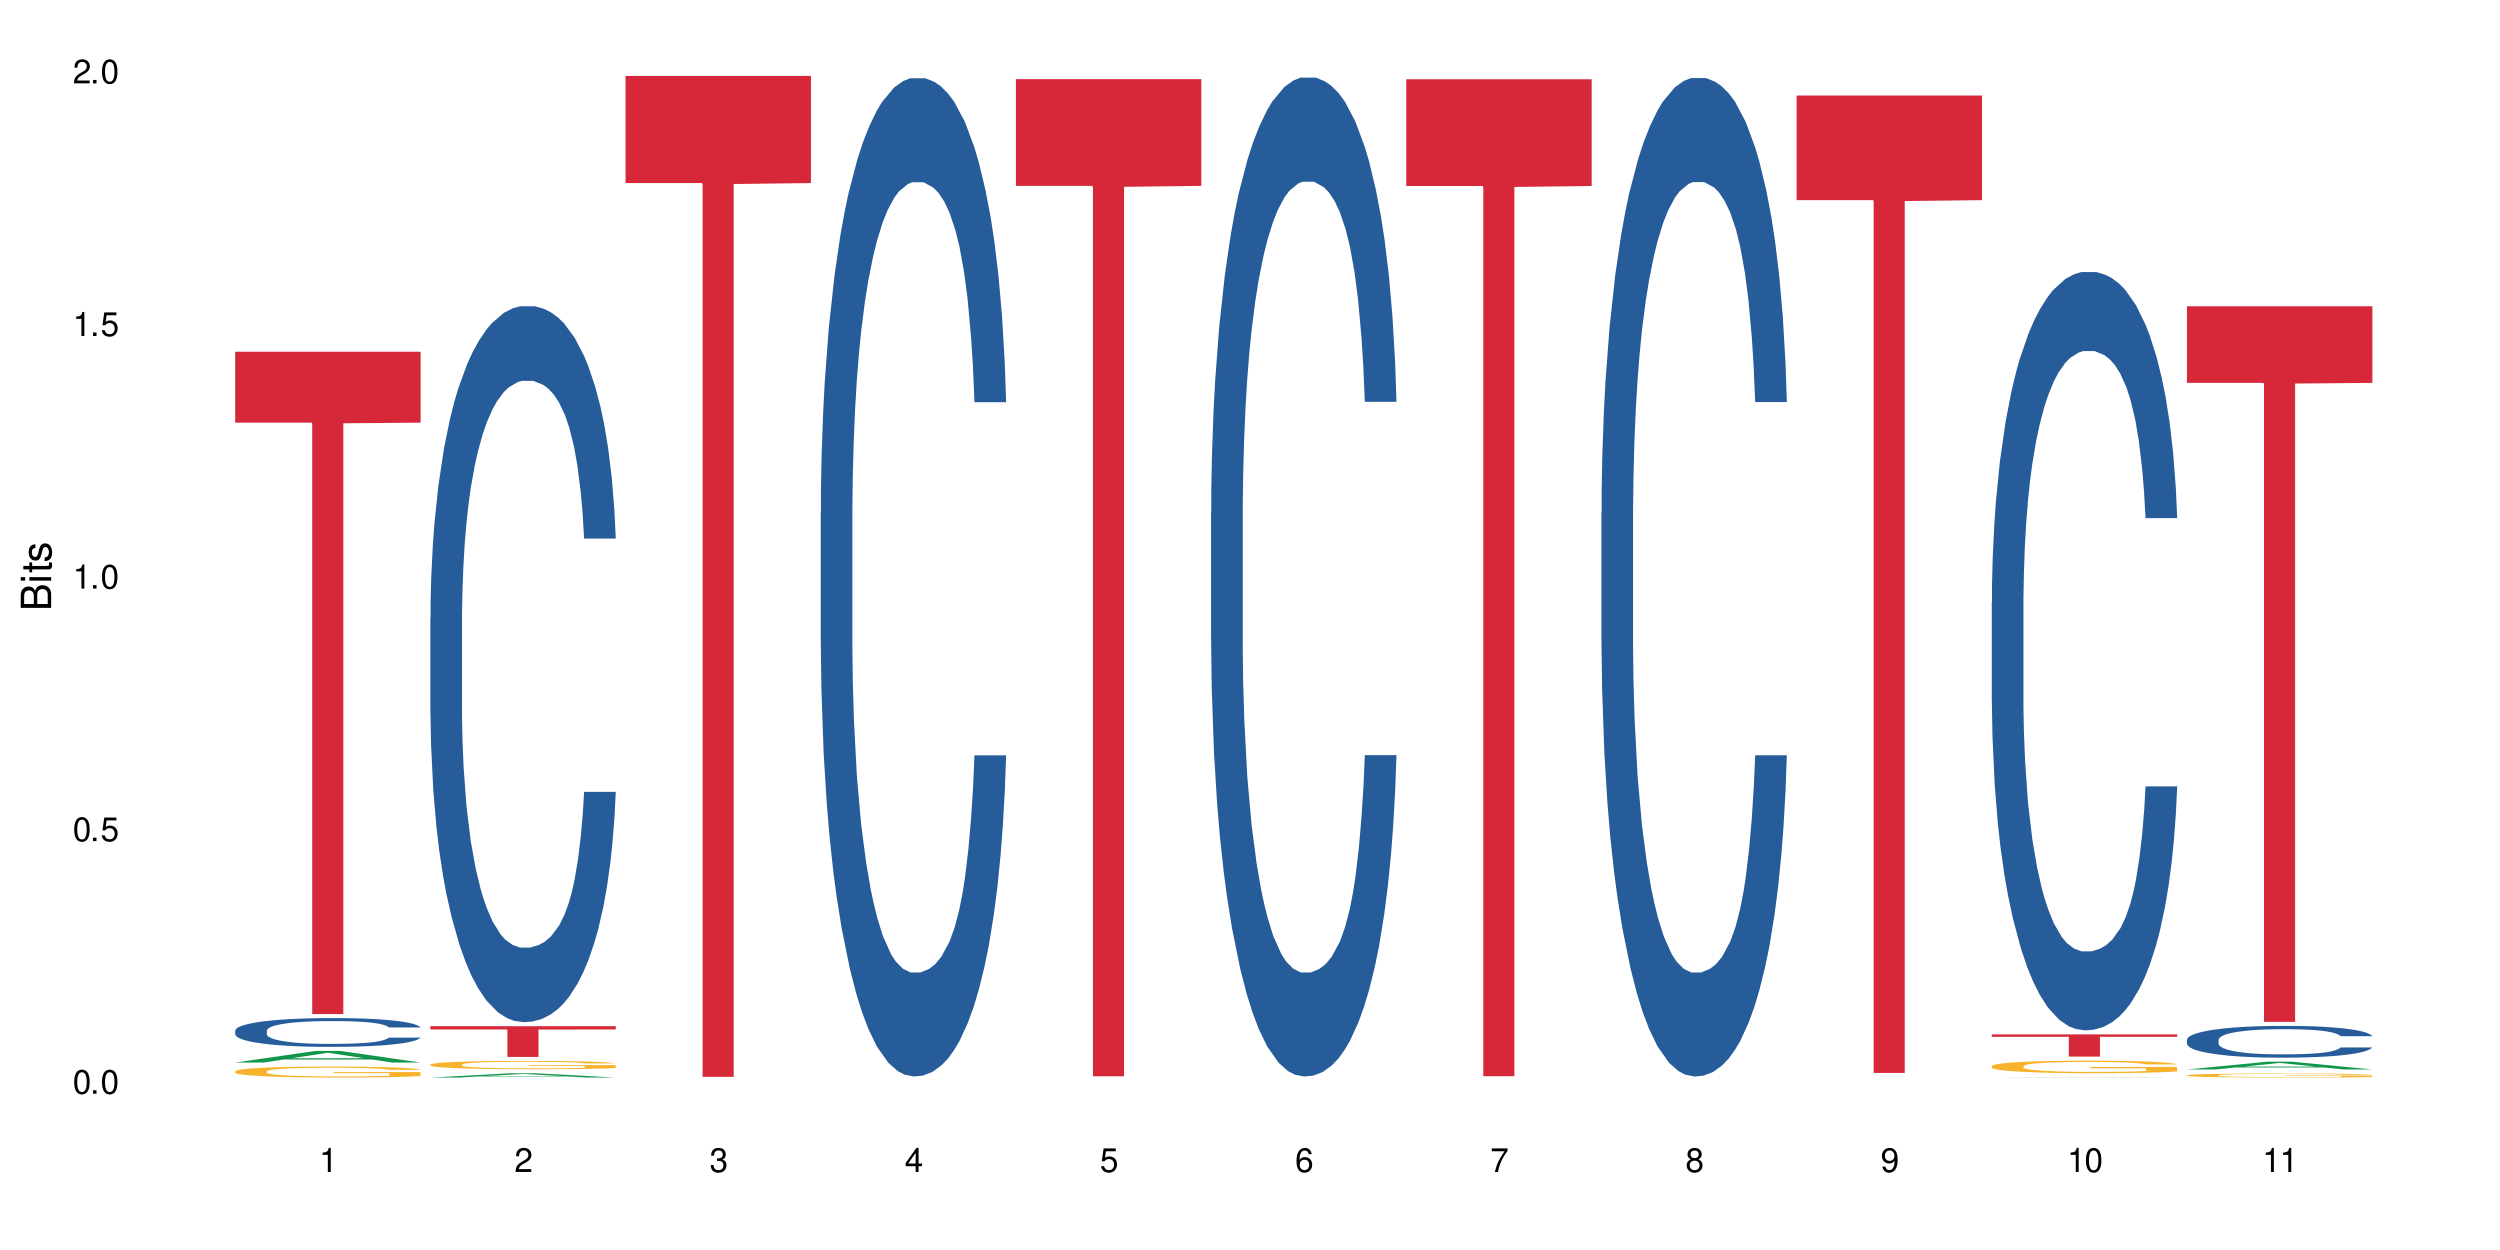 <?xml version="1.0" encoding="UTF-8"?>
<svg xmlns="http://www.w3.org/2000/svg" xmlns:xlink="http://www.w3.org/1999/xlink" width="720" height="360" viewBox="0 0 720 360">
<defs>
<g>
<g id="glyph-0-0">
</g>
<g id="glyph-0-1">
<path d="M 2.641 -6.938 C 2 -6.938 1.422 -6.656 1.078 -6.172 C 0.641 -5.562 0.406 -4.641 0.406 -3.359 C 0.406 -1.016 1.188 0.219 2.641 0.219 C 4.078 0.219 4.859 -1.016 4.859 -3.297 C 4.859 -4.641 4.656 -5.547 4.203 -6.172 C 3.844 -6.656 3.281 -6.938 2.641 -6.938 Z M 2.641 -6.188 C 3.547 -6.188 4 -5.25 4 -3.375 C 4 -1.406 3.562 -0.484 2.625 -0.484 C 1.734 -0.484 1.281 -1.438 1.281 -3.344 C 1.281 -5.25 1.734 -6.188 2.641 -6.188 Z M 2.641 -6.188 "/>
</g>
<g id="glyph-0-2">
<path d="M 1.828 -1 L 0.828 -1 L 0.828 0 L 1.828 0 Z M 1.828 -1 "/>
</g>
<g id="glyph-0-3">
<path d="M 4.562 -6.797 L 1.062 -6.797 L 0.547 -3.094 L 1.328 -3.094 C 1.719 -3.562 2.047 -3.734 2.578 -3.734 C 3.484 -3.734 4.062 -3.109 4.062 -2.094 C 4.062 -1.125 3.484 -0.531 2.578 -0.531 C 1.828 -0.531 1.375 -0.906 1.188 -1.672 L 0.328 -1.672 C 0.453 -1.109 0.547 -0.844 0.75 -0.594 C 1.125 -0.078 1.828 0.219 2.594 0.219 C 3.969 0.219 4.922 -0.781 4.922 -2.219 C 4.922 -3.562 4.031 -4.484 2.719 -4.484 C 2.25 -4.484 1.859 -4.359 1.469 -4.062 L 1.734 -5.969 L 4.562 -5.969 Z M 4.562 -6.797 "/>
</g>
<g id="glyph-0-4">
<path d="M 2.484 -4.938 L 2.484 0 L 3.328 0 L 3.328 -6.938 L 2.766 -6.938 C 2.469 -5.875 2.281 -5.734 0.984 -5.562 L 0.984 -4.938 Z M 2.484 -4.938 "/>
</g>
<g id="glyph-0-5">
<path d="M 4.859 -0.828 L 1.281 -0.828 C 1.359 -1.406 1.672 -1.781 2.5 -2.281 L 3.469 -2.828 C 4.406 -3.344 4.906 -4.062 4.906 -4.906 C 4.906 -5.484 4.672 -6.031 4.266 -6.406 C 3.859 -6.766 3.375 -6.938 2.719 -6.938 C 1.859 -6.938 1.219 -6.625 0.844 -6.031 C 0.609 -5.672 0.5 -5.234 0.484 -4.531 L 1.328 -4.531 C 1.359 -5.016 1.406 -5.281 1.531 -5.516 C 1.75 -5.938 2.188 -6.203 2.703 -6.203 C 3.469 -6.203 4.031 -5.641 4.031 -4.891 C 4.031 -4.344 3.719 -3.859 3.125 -3.516 L 2.234 -3 C 0.812 -2.172 0.406 -1.531 0.328 -0.016 L 4.859 -0.016 Z M 4.859 -0.828 "/>
</g>
<g id="glyph-0-6">
<path d="M 2.125 -3.188 L 2.578 -3.188 C 3.5 -3.188 3.984 -2.766 3.984 -1.922 C 3.984 -1.062 3.469 -0.531 2.594 -0.531 C 1.656 -0.531 1.203 -1 1.156 -2.016 L 0.312 -2.016 C 0.344 -1.453 0.438 -1.094 0.609 -0.781 C 0.953 -0.109 1.625 0.219 2.547 0.219 C 3.953 0.219 4.859 -0.625 4.859 -1.938 C 4.859 -2.828 4.516 -3.297 3.703 -3.594 C 4.344 -3.844 4.656 -4.328 4.656 -5.031 C 4.656 -6.219 3.875 -6.938 2.578 -6.938 C 1.203 -6.938 0.484 -6.172 0.453 -4.703 L 1.297 -4.703 C 1.312 -5.125 1.344 -5.359 1.453 -5.578 C 1.641 -5.969 2.062 -6.203 2.594 -6.203 C 3.344 -6.203 3.797 -5.75 3.797 -5 C 3.797 -4.516 3.609 -4.219 3.25 -4.047 C 3.016 -3.953 2.703 -3.922 2.125 -3.906 Z M 2.125 -3.188 "/>
</g>
<g id="glyph-0-7">
<path d="M 3.141 -1.672 L 3.141 0 L 3.984 0 L 3.984 -1.672 L 4.984 -1.672 L 4.984 -2.438 L 3.984 -2.438 L 3.984 -6.938 L 3.359 -6.938 L 0.266 -2.578 L 0.266 -1.672 Z M 3.141 -2.438 L 1 -2.438 L 3.141 -5.5 Z M 3.141 -2.438 "/>
</g>
<g id="glyph-0-8">
<path d="M 4.781 -5.125 C 4.609 -6.266 3.891 -6.938 2.844 -6.938 C 2.094 -6.938 1.422 -6.578 1.031 -5.953 C 0.594 -5.266 0.406 -4.422 0.406 -3.172 C 0.406 -2 0.578 -1.25 0.984 -0.641 C 1.359 -0.078 1.953 0.219 2.703 0.219 C 3.984 0.219 4.922 -0.75 4.922 -2.094 C 4.922 -3.375 4.062 -4.281 2.844 -4.281 C 2.172 -4.281 1.641 -4.031 1.281 -3.516 C 1.281 -5.234 1.828 -6.188 2.797 -6.188 C 3.391 -6.188 3.797 -5.797 3.938 -5.125 Z M 2.734 -3.531 C 3.547 -3.531 4.062 -2.953 4.062 -2.031 C 4.062 -1.156 3.484 -0.531 2.703 -0.531 C 1.922 -0.531 1.328 -1.188 1.328 -2.078 C 1.328 -2.938 1.906 -3.531 2.734 -3.531 Z M 2.734 -3.531 "/>
</g>
<g id="glyph-0-9">
<path d="M 4.984 -6.797 L 0.438 -6.797 L 0.438 -5.969 L 4.109 -5.969 C 2.5 -3.656 1.828 -2.234 1.328 0 L 2.219 0 C 2.594 -2.172 3.453 -4.047 4.984 -6.094 Z M 4.984 -6.797 "/>
</g>
<g id="glyph-0-10">
<path d="M 3.75 -3.656 C 4.469 -4.094 4.688 -4.438 4.688 -5.078 C 4.688 -6.172 3.844 -6.938 2.641 -6.938 C 1.438 -6.938 0.594 -6.172 0.594 -5.094 C 0.594 -4.438 0.812 -4.094 1.516 -3.656 C 0.734 -3.266 0.359 -2.703 0.359 -1.922 C 0.359 -0.656 1.281 0.219 2.641 0.219 C 3.984 0.219 4.922 -0.656 4.922 -1.922 C 4.922 -2.703 4.531 -3.266 3.75 -3.656 Z M 2.641 -6.188 C 3.359 -6.188 3.812 -5.75 3.812 -5.062 C 3.812 -4.406 3.344 -3.984 2.641 -3.984 C 1.922 -3.984 1.453 -4.406 1.453 -5.078 C 1.453 -5.75 1.922 -6.188 2.641 -6.188 Z M 2.641 -3.266 C 3.484 -3.266 4.062 -2.719 4.062 -1.906 C 4.062 -1.078 3.484 -0.531 2.625 -0.531 C 1.797 -0.531 1.219 -1.094 1.219 -1.906 C 1.219 -2.719 1.781 -3.266 2.641 -3.266 Z M 2.641 -3.266 "/>
</g>
<g id="glyph-0-11">
<path d="M 0.516 -1.578 C 0.672 -0.453 1.406 0.219 2.438 0.219 C 3.188 0.219 3.859 -0.141 4.266 -0.766 C 4.688 -1.453 4.891 -2.297 4.891 -3.547 C 4.891 -4.719 4.703 -5.453 4.312 -6.078 C 3.938 -6.641 3.344 -6.938 2.594 -6.938 C 1.297 -6.938 0.359 -5.969 0.359 -4.625 C 0.359 -3.344 1.234 -2.453 2.453 -2.453 C 3.094 -2.453 3.578 -2.672 4.016 -3.203 C 4 -1.484 3.469 -0.531 2.5 -0.531 C 1.906 -0.531 1.484 -0.906 1.359 -1.578 Z M 2.578 -6.203 C 3.375 -6.203 3.969 -5.531 3.969 -4.641 C 3.969 -3.797 3.391 -3.188 2.547 -3.188 C 1.734 -3.188 1.234 -3.766 1.234 -4.688 C 1.234 -5.562 1.797 -6.203 2.578 -6.203 Z M 2.578 -6.203 "/>
</g>
<g id="glyph-1-0">
</g>
<g id="glyph-1-1">
<path d="M 0 -0.953 L 0 -4.891 C 0 -5.719 -0.234 -6.344 -0.734 -6.797 C -1.188 -7.234 -1.812 -7.469 -2.5 -7.469 C -3.547 -7.469 -4.188 -7 -4.625 -5.875 C -4.984 -6.688 -5.625 -7.094 -6.531 -7.094 C -7.172 -7.094 -7.734 -6.859 -8.141 -6.391 C -8.562 -5.922 -8.75 -5.344 -8.75 -4.5 L -8.75 -0.953 Z M -4.984 -2.062 L -7.766 -2.062 L -7.766 -4.219 C -7.766 -4.844 -7.688 -5.203 -7.453 -5.5 C -7.219 -5.812 -6.859 -5.969 -6.375 -5.969 C -5.891 -5.969 -5.531 -5.812 -5.297 -5.5 C -5.062 -5.203 -4.984 -4.844 -4.984 -4.219 Z M -0.984 -2.062 L -4 -2.062 L -4 -4.781 C -4 -5.766 -3.438 -6.359 -2.484 -6.359 C -1.547 -6.359 -0.984 -5.766 -0.984 -4.781 Z M -0.984 -2.062 "/>
</g>
<g id="glyph-1-2">
<path d="M -6.281 -1.797 L -6.281 -0.797 L 0 -0.797 L 0 -1.797 Z M -8.75 -1.797 L -8.75 -0.797 L -7.484 -0.797 L -7.484 -1.797 Z M -8.75 -1.797 "/>
</g>
<g id="glyph-1-3">
<path d="M -6.281 -3.047 L -6.281 -2.016 L -8.016 -2.016 L -8.016 -1.016 L -6.281 -1.016 L -6.281 -0.172 L -5.469 -0.172 L -5.469 -1.016 L -0.719 -1.016 C -0.078 -1.016 0.281 -1.453 0.281 -2.234 C 0.281 -2.5 0.25 -2.719 0.188 -3.047 L -0.641 -3.047 C -0.609 -2.906 -0.594 -2.766 -0.594 -2.562 C -0.594 -2.141 -0.719 -2.016 -1.156 -2.016 L -5.469 -2.016 L -5.469 -3.047 Z M -6.281 -3.047 "/>
</g>
<g id="glyph-1-4">
<path d="M -4.531 -5.25 C -5.766 -5.25 -6.469 -4.422 -6.469 -2.969 C -6.469 -1.516 -5.719 -0.562 -4.547 -0.562 C -3.562 -0.562 -3.094 -1.062 -2.734 -2.562 L -2.516 -3.484 C -2.344 -4.188 -2.094 -4.469 -1.641 -4.469 C -1.047 -4.469 -0.641 -3.875 -0.641 -3 C -0.641 -2.453 -0.797 -2 -1.062 -1.75 C -1.25 -1.594 -1.422 -1.531 -1.875 -1.469 L -1.875 -0.406 C -0.422 -0.453 0.281 -1.266 0.281 -2.922 C 0.281 -4.5 -0.5 -5.516 -1.719 -5.516 C -2.656 -5.516 -3.172 -4.984 -3.469 -3.734 L -3.703 -2.766 C -3.891 -1.953 -4.156 -1.609 -4.594 -1.609 C -5.188 -1.609 -5.547 -2.125 -5.547 -2.938 C -5.547 -3.75 -5.203 -4.172 -4.531 -4.203 Z M -4.531 -5.25 "/>
</g>
</g>
</defs>
<rect x="-72" y="-36" width="864" height="432" fill="rgb(100%, 100%, 100%)" fill-opacity="1"/>
<path fill-rule="nonzero" fill="rgb(6.275%, 58.824%, 28.235%)" fill-opacity="1" d="M 67.73 306.008 L 67.789 306.004 L 90.895 302.66 L 97.91 302.66 L 121.133 306.012 L 112.973 306.012 L 107.152 305.137 L 81.652 305.137 L 75.945 306.008 L 67.73 306.008 L 84.105 304.773 L 104.816 304.77 L 94.488 303.207 L 94.375 303.203 L 94.262 303.211 L 84.047 304.77 L 84.105 304.773 Z M 67.73 306.008 "/>
<path fill-rule="nonzero" fill="rgb(14.51%, 36.078%, 60%)" fill-opacity="1" d="M 67.73 296.82 L 67.797 296.812 L 67.797 296.629 L 67.992 296.344 L 68.449 295.977 L 68.902 295.73 L 70.074 295.281 L 71.703 294.852 L 73.398 294.516 L 74.633 294.32 L 75.742 294.168 L 78.281 293.887 L 79.91 293.746 L 81.668 293.617 L 83.816 293.488 L 85.379 293.41 L 88.895 293.289 L 91.5 293.238 L 93.52 293.215 L 97.883 293.215 L 100.488 293.246 L 102.375 293.281 L 104.461 293.344 L 106.219 293.41 L 109.281 293.578 L 112.016 293.789 L 113.254 293.91 L 115.207 294.145 L 116.703 294.371 L 117.746 294.57 L 118.918 294.852 L 119.961 295.191 L 120.742 295.578 L 121.133 295.902 L 112.016 295.902 L 111.559 295.602 L 111.039 295.363 L 110.062 295.055 L 109.086 294.836 L 107.715 294.613 L 106.48 294.473 L 104.785 294.328 L 103.289 294.238 L 101.727 294.168 L 100.227 294.121 L 97.363 294.078 L 94.039 294.078 L 92.805 294.094 L 90.262 294.152 L 88.895 294.207 L 86.941 294.312 L 85.574 294.41 L 83.945 294.562 L 82.84 294.691 L 81.473 294.887 L 80.496 295.062 L 79.387 295.312 L 78.738 295.5 L 78.152 295.715 L 77.629 295.965 L 77.238 296.227 L 76.977 296.508 L 76.848 296.781 L 76.848 297.957 L 76.977 298.227 L 77.305 298.547 L 78.152 299.008 L 79.387 299.41 L 80.82 299.727 L 82.188 299.953 L 82.969 300.062 L 84.012 300.184 L 85.641 300.332 L 87.984 300.484 L 89.352 300.547 L 91.438 300.605 L 93.586 300.637 L 96.449 300.637 L 98.988 300.605 L 100.684 300.57 L 102.441 300.508 L 104.852 300.379 L 106.348 300.258 L 107.652 300.113 L 108.629 299.969 L 109.281 299.848 L 110.258 299.613 L 111.039 299.355 L 111.625 299.09 L 112.016 298.832 L 121.133 298.832 L 120.742 299.137 L 120.156 299.434 L 119.57 299.652 L 118.656 299.918 L 117.613 300.152 L 116.117 300.418 L 114.879 300.59 L 113.254 300.781 L 111.754 300.926 L 110.125 301.055 L 107.715 301.203 L 106.152 301.281 L 104.461 301.348 L 102.441 301.41 L 99.902 301.461 L 97.168 301.492 L 94.625 301.5 L 91.891 301.484 L 89.871 301.453 L 87.203 301.387 L 83.883 301.25 L 81.473 301.105 L 79.582 300.961 L 77.957 300.812 L 76.133 300.605 L 73.789 300.273 L 72.355 300.016 L 71.379 299.805 L 70.27 299.508 L 69.488 299.242 L 68.578 298.82 L 67.926 298.281 L 67.73 297.863 Z M 67.73 296.82 "/>
<path fill-rule="nonzero" fill="rgb(96.863%, 70.196%, 16.863%)" fill-opacity="1" d="M 67.73 308.527 L 67.797 308.523 L 67.797 308.465 L 68.055 308.336 L 68.707 308.156 L 69.555 308.008 L 70.465 307.895 L 71.051 307.832 L 72.027 307.746 L 72.875 307.68 L 75.023 307.551 L 77.762 307.43 L 79.258 307.379 L 80.949 307.328 L 83.359 307.273 L 84.469 307.254 L 87.855 307.207 L 91.695 307.18 L 95.93 307.168 L 97.883 307.172 L 100.555 307.184 L 104.199 307.215 L 106.285 307.246 L 107.91 307.273 L 109.605 307.312 L 111.688 307.367 L 113.645 307.438 L 115.207 307.508 L 116.77 307.594 L 118.07 307.688 L 119.18 307.789 L 120.156 307.91 L 120.742 308.012 L 121.133 308.113 L 112.078 308.113 L 111.559 308.012 L 110.973 307.934 L 109.996 307.836 L 109.02 307.77 L 108.043 307.715 L 106.219 307.637 L 104.656 307.594 L 102.703 307.551 L 100.812 307.523 L 98.664 307.508 L 97.363 307.504 L 93.91 307.504 L 90.785 307.523 L 88.961 307.547 L 87.66 307.57 L 85.836 307.613 L 84.727 307.648 L 84.078 307.672 L 82.125 307.758 L 80.82 307.84 L 80.105 307.895 L 79.191 307.984 L 78.543 308.062 L 77.824 308.176 L 77.434 308.262 L 76.914 308.461 L 76.848 308.98 L 77.043 309.09 L 77.434 309.211 L 77.957 309.312 L 78.738 309.422 L 79.52 309.508 L 80.887 309.621 L 82.059 309.695 L 82.969 309.746 L 84.727 309.824 L 85.445 309.848 L 87.137 309.902 L 88.895 309.941 L 91.047 309.977 L 92.672 309.992 L 95.277 310.008 L 98.598 310.008 L 102.508 309.992 L 104.98 309.969 L 106.676 309.945 L 107.781 309.926 L 109.148 309.891 L 110.125 309.863 L 111.039 309.832 L 112.145 309.781 L 112.145 309.09 L 96.059 309.086 L 96.059 308.766 L 121.066 308.762 L 121.133 309.891 L 119.766 309.969 L 118.07 310.047 L 116.441 310.102 L 114.75 310.152 L 112.34 310.207 L 110.387 310.242 L 107.391 310.281 L 104.656 310.309 L 101.789 310.328 L 99.25 310.336 L 96.254 310.336 L 93.586 310.332 L 90.719 310.316 L 88.441 310.293 L 86.355 310.262 L 84.273 310.227 L 81.668 310.164 L 79.973 310.113 L 78.215 310.055 L 76.457 309.98 L 74.895 309.902 L 73.852 309.844 L 72.812 309.773 L 71.703 309.688 L 70.66 309.59 L 69.879 309.5 L 69.164 309.398 L 68.645 309.301 L 68.121 309.172 L 67.859 309.066 L 67.73 308.977 Z M 67.73 308.527 "/>
<path fill-rule="nonzero" fill="rgb(83.922%, 15.686%, 22.353%)" fill-opacity="1" d="M 67.73 101.309 L 121.133 101.309 L 121.133 121.727 L 98.875 121.906 L 98.875 292.055 L 89.922 292.055 L 89.922 122.082 L 89.793 121.727 L 67.73 121.727 Z M 67.73 101.309 "/>
<path fill-rule="nonzero" fill="rgb(6.275%, 58.824%, 28.235%)" fill-opacity="1" d="M 123.941 310.336 L 124 310.336 L 147.105 309.094 L 154.125 309.094 L 177.344 310.336 L 169.184 310.336 L 163.367 310.012 L 137.863 310.012 L 132.156 310.336 L 123.941 310.336 L 140.316 309.879 L 161.027 309.879 L 150.699 309.297 L 150.586 309.297 L 150.473 309.301 L 140.258 309.879 L 140.316 309.879 Z M 123.941 310.336 "/>
<path fill-rule="nonzero" fill="rgb(14.51%, 36.078%, 60%)" fill-opacity="1" d="M 123.941 177.918 L 124.008 177.73 L 124.008 173.207 L 124.203 166.047 L 124.66 157 L 125.113 150.781 L 126.285 139.66 L 127.914 128.918 L 129.609 120.625 L 130.844 115.727 L 131.953 111.957 L 134.492 104.984 L 136.121 101.402 L 137.879 98.199 L 140.027 94.996 L 141.59 93.113 L 145.109 90.098 L 147.711 88.777 L 149.73 88.211 L 154.094 88.211 L 156.699 88.965 L 158.59 89.906 L 160.672 91.414 L 162.43 93.113 L 165.492 97.258 L 168.227 102.535 L 169.465 105.551 L 171.418 111.391 L 172.914 117.047 L 173.957 121.945 L 175.129 128.918 L 176.172 137.398 L 176.953 147.012 L 177.344 155.113 L 168.227 155.113 L 167.77 147.578 L 167.25 141.734 L 166.273 134.008 L 165.297 128.543 L 163.93 123.078 L 162.691 119.496 L 160.996 115.914 L 159.5 113.652 L 157.938 111.957 L 156.438 110.828 L 153.574 109.695 L 150.254 109.695 L 149.016 110.074 L 146.477 111.582 L 145.109 112.898 L 143.152 115.539 L 141.785 117.988 L 140.156 121.758 L 139.051 124.961 L 137.684 129.863 L 136.707 134.195 L 135.598 140.414 L 134.949 145.125 L 134.363 150.402 L 133.84 156.621 L 133.449 163.219 L 133.191 170.191 L 133.059 176.977 L 133.059 206.188 L 133.191 212.973 L 133.516 220.887 L 134.363 232.383 L 135.598 242.371 L 137.031 250.285 L 138.398 255.941 L 139.18 258.578 L 140.223 261.594 L 141.852 265.363 L 144.195 269.133 L 145.562 270.641 L 147.648 272.148 L 149.797 272.902 L 152.66 272.902 L 155.203 272.148 L 156.895 271.207 L 158.652 269.699 L 161.062 266.496 L 162.559 263.48 L 163.863 259.898 L 164.84 256.316 L 165.492 253.301 L 166.469 247.461 L 167.25 241.051 L 167.836 234.457 L 168.227 228.051 L 177.344 228.051 L 176.953 235.586 L 176.367 242.938 L 175.781 248.402 L 174.867 255 L 173.828 260.84 L 172.328 267.438 L 171.09 271.77 L 169.465 276.484 L 167.965 280.062 L 166.336 283.266 L 163.93 287.035 L 162.363 288.922 L 160.672 290.617 L 158.652 292.125 L 156.113 293.445 L 153.379 294.199 L 150.84 294.387 L 148.102 294.008 L 146.086 293.254 L 143.414 291.559 L 140.094 288.168 L 137.684 284.586 L 135.793 281.008 L 134.168 277.238 L 132.344 272.148 L 130 263.855 L 128.566 257.449 L 127.59 252.172 L 126.48 244.82 L 125.699 238.227 L 124.789 227.672 L 124.137 214.293 L 123.941 203.926 Z M 123.941 177.918 "/>
<path fill-rule="nonzero" fill="rgb(96.863%, 70.196%, 16.863%)" fill-opacity="1" d="M 123.941 306.574 L 124.008 306.57 L 124.008 306.527 L 124.27 306.43 L 124.918 306.293 L 125.766 306.184 L 126.676 306.098 L 127.266 306.051 L 128.242 305.984 L 129.086 305.938 L 131.234 305.84 L 133.973 305.746 L 135.469 305.707 L 137.164 305.672 L 139.57 305.629 L 140.68 305.613 L 144.066 305.582 L 147.906 305.559 L 152.141 305.551 L 154.094 305.555 L 156.766 305.562 L 160.41 305.586 L 162.496 305.609 L 164.125 305.629 L 165.816 305.66 L 167.902 305.703 L 169.855 305.754 L 171.418 305.809 L 172.98 305.871 L 174.281 305.941 L 175.391 306.02 L 176.367 306.109 L 176.953 306.184 L 177.344 306.262 L 168.293 306.262 L 167.77 306.184 L 167.184 306.125 L 166.207 306.055 L 165.23 306.004 L 164.254 305.961 L 162.43 305.906 L 160.867 305.871 L 158.914 305.84 L 157.023 305.82 L 154.875 305.809 L 153.574 305.801 L 150.121 305.801 L 146.996 305.816 L 145.172 305.836 L 143.871 305.852 L 142.047 305.887 L 140.941 305.91 L 140.289 305.93 L 138.336 305.996 L 137.031 306.059 L 136.316 306.098 L 135.402 306.164 L 134.754 306.223 L 134.035 306.309 L 133.645 306.375 L 133.125 306.523 L 133.059 306.914 L 133.254 306.996 L 133.645 307.086 L 134.168 307.164 L 134.949 307.246 L 135.73 307.312 L 137.098 307.395 L 138.27 307.453 L 139.18 307.488 L 140.941 307.547 L 141.656 307.566 L 143.348 307.605 L 145.109 307.637 L 147.258 307.664 L 148.883 307.676 L 151.488 307.688 L 154.812 307.688 L 158.719 307.676 L 161.191 307.656 L 162.887 307.641 L 163.992 307.625 L 165.359 307.602 L 166.336 307.578 L 167.25 307.555 L 168.355 307.516 L 168.355 306.996 L 152.27 306.996 L 152.27 306.75 L 177.277 306.75 L 177.344 307.602 L 175.977 307.66 L 174.281 307.715 L 172.656 307.758 L 170.961 307.797 L 168.551 307.836 L 166.598 307.863 L 163.602 307.895 L 160.867 307.914 L 158 307.926 L 155.461 307.934 L 152.465 307.934 L 149.797 307.93 L 146.93 307.918 L 144.652 307.902 L 142.566 307.879 L 140.484 307.852 L 137.879 307.805 L 136.188 307.77 L 134.426 307.723 L 132.668 307.668 L 131.105 307.609 L 130.062 307.562 L 129.023 307.512 L 127.914 307.445 L 126.871 307.371 L 126.09 307.305 L 125.375 307.227 L 124.855 307.156 L 124.332 307.059 L 124.074 306.98 L 123.941 306.914 Z M 123.941 306.574 "/>
<path fill-rule="nonzero" fill="rgb(83.922%, 15.686%, 22.353%)" fill-opacity="1" d="M 123.941 295.547 L 177.344 295.547 L 177.344 296.492 L 155.086 296.5 L 155.086 304.395 L 146.133 304.395 L 146.133 296.508 L 146.004 296.492 L 123.941 296.492 Z M 123.941 295.547 "/>
<path fill-rule="nonzero" fill="rgb(83.922%, 15.686%, 22.353%)" fill-opacity="1" d="M 180.152 21.867 L 233.555 21.867 L 233.555 52.723 L 211.301 52.996 L 211.301 310.137 L 202.344 310.137 L 202.344 53.266 L 202.215 52.723 L 180.152 52.723 Z M 180.152 21.867 "/>
<path fill-rule="nonzero" fill="rgb(14.51%, 36.078%, 60%)" fill-opacity="1" d="M 236.367 147.625 L 236.43 147.363 L 236.43 141.059 L 236.625 131.07 L 237.082 118.457 L 237.539 109.785 L 238.711 94.281 L 240.34 79.305 L 242.031 67.742 L 243.27 60.91 L 244.375 55.652 L 246.914 45.93 L 248.543 40.938 L 250.301 36.469 L 252.449 32.004 L 254.016 29.375 L 257.531 25.172 L 260.137 23.332 L 262.152 22.543 L 266.516 22.543 L 269.121 23.594 L 271.012 24.906 L 273.094 27.008 L 274.852 29.375 L 277.914 35.156 L 280.648 42.512 L 281.887 46.719 L 283.84 54.863 L 285.34 62.746 L 286.379 69.582 L 287.551 79.305 L 288.594 91.129 L 289.375 104.531 L 289.766 115.828 L 280.648 115.828 L 280.191 105.32 L 279.672 97.172 L 278.695 86.398 L 277.719 78.777 L 276.352 71.156 L 275.113 66.164 L 273.422 61.172 L 271.922 58.02 L 270.359 55.652 L 268.863 54.074 L 265.996 52.5 L 262.676 52.5 L 261.438 53.023 L 258.898 55.129 L 257.531 56.965 L 255.578 60.645 L 254.211 64.062 L 252.582 69.316 L 251.473 73.785 L 250.105 80.617 L 249.129 86.66 L 248.023 95.332 L 247.371 101.902 L 246.785 109.262 L 246.266 117.934 L 245.875 127.129 L 245.613 136.852 L 245.484 146.312 L 245.484 187.043 L 245.613 196.504 L 245.938 207.539 L 246.785 223.57 L 248.023 237.5 L 249.457 248.535 L 250.824 256.418 L 251.605 260.098 L 252.645 264.301 L 254.273 269.559 L 256.617 274.812 L 257.984 276.914 L 260.07 279.02 L 262.219 280.07 L 265.086 280.07 L 267.625 279.02 L 269.316 277.703 L 271.074 275.602 L 273.484 271.133 L 274.984 266.93 L 276.285 261.938 L 277.262 256.945 L 277.914 252.738 L 278.891 244.594 L 279.672 235.66 L 280.258 226.461 L 280.648 217.527 L 289.766 217.527 L 289.375 228.039 L 288.789 238.285 L 288.203 245.906 L 287.293 255.105 L 286.25 263.25 L 284.75 272.449 L 283.516 278.492 L 281.887 285.062 L 280.387 290.055 L 278.762 294.523 L 276.352 299.777 L 274.789 302.406 L 273.094 304.77 L 271.074 306.871 L 268.535 308.711 L 265.801 309.762 L 263.262 310.027 L 260.527 309.5 L 258.508 308.449 L 255.836 306.086 L 252.516 301.355 L 250.105 296.363 L 248.219 291.367 L 246.59 286.113 L 244.766 279.02 L 242.422 267.457 L 240.988 258.52 L 240.012 251.164 L 238.906 240.914 L 238.125 231.719 L 237.211 217 L 236.562 198.344 L 236.367 183.891 Z M 236.367 147.625 "/>
<path fill-rule="nonzero" fill="rgb(83.922%, 15.686%, 22.353%)" fill-opacity="1" d="M 292.578 22.789 L 345.977 22.789 L 345.977 53.531 L 323.723 53.801 L 323.723 309.957 L 314.77 309.957 L 314.77 54.07 L 314.637 53.531 L 292.578 53.531 Z M 292.578 22.789 "/>
<path fill-rule="nonzero" fill="rgb(14.51%, 36.078%, 60%)" fill-opacity="1" d="M 348.789 147.527 L 348.852 147.266 L 348.852 140.953 L 349.051 130.961 L 349.504 118.34 L 349.961 109.66 L 351.133 94.148 L 352.762 79.156 L 354.453 67.586 L 355.691 60.75 L 356.797 55.492 L 359.34 45.762 L 360.965 40.766 L 362.727 36.293 L 364.875 31.824 L 366.438 29.195 L 369.953 24.988 L 372.559 23.145 L 374.578 22.355 L 378.941 22.355 L 381.547 23.41 L 383.434 24.723 L 385.52 26.828 L 387.277 29.195 L 390.336 34.98 L 393.07 42.344 L 394.309 46.551 L 396.262 54.703 L 397.762 62.59 L 398.805 69.43 L 399.977 79.156 L 401.016 90.992 L 401.797 104.402 L 402.188 115.711 L 393.07 115.711 L 392.617 105.191 L 392.094 97.039 L 391.117 86.258 L 390.141 78.633 L 388.773 71.004 L 387.535 66.008 L 385.844 61.012 L 384.344 57.855 L 382.781 55.492 L 381.285 53.914 L 378.418 52.336 L 375.098 52.336 L 373.859 52.859 L 371.32 54.965 L 369.953 56.805 L 368 60.488 L 366.633 63.906 L 365.004 69.164 L 363.898 73.637 L 362.531 80.473 L 361.551 86.52 L 360.445 95.199 L 359.793 101.773 L 359.207 109.137 L 358.688 117.812 L 358.297 127.02 L 358.035 136.746 L 357.906 146.215 L 357.906 186.973 L 358.035 196.441 L 358.363 207.484 L 359.207 223.527 L 360.445 237.465 L 361.879 248.508 L 363.246 256.398 L 364.027 260.078 L 365.07 264.285 L 366.695 269.547 L 369.043 274.805 L 370.41 276.91 L 372.492 279.012 L 374.641 280.066 L 377.508 280.066 L 380.047 279.012 L 381.742 277.699 L 383.5 275.594 L 385.91 271.125 L 387.406 266.918 L 388.707 261.918 L 389.688 256.922 L 390.336 252.715 L 391.312 244.562 L 392.094 235.625 L 392.68 226.418 L 393.07 217.477 L 402.188 217.477 L 401.797 227.996 L 401.211 238.254 L 400.625 245.879 L 399.715 255.082 L 398.672 263.234 L 397.176 272.438 L 395.938 278.488 L 394.309 285.062 L 392.812 290.059 L 391.184 294.527 L 388.773 299.785 L 387.211 302.418 L 385.52 304.785 L 383.5 306.887 L 380.961 308.727 L 378.223 309.781 L 375.684 310.043 L 372.949 309.516 L 370.93 308.465 L 368.262 306.098 L 364.938 301.363 L 362.531 296.367 L 360.641 291.371 L 359.012 286.113 L 357.188 279.012 L 354.844 267.441 L 353.41 258.5 L 352.434 251.137 L 351.328 240.883 L 350.547 231.68 L 349.637 216.953 L 348.984 198.281 L 348.789 183.82 Z M 348.789 147.527 "/>
<path fill-rule="nonzero" fill="rgb(83.922%, 15.686%, 22.353%)" fill-opacity="1" d="M 405 22.836 L 458.402 22.836 L 458.402 53.57 L 436.145 53.84 L 436.145 309.941 L 427.191 309.941 L 427.191 54.109 L 427.062 53.57 L 405 53.57 Z M 405 22.836 "/>
<path fill-rule="nonzero" fill="rgb(14.51%, 36.078%, 60%)" fill-opacity="1" d="M 461.211 147.602 L 461.277 147.34 L 461.277 141.031 L 461.473 131.043 L 461.926 118.426 L 462.383 109.754 L 463.555 94.246 L 465.184 79.266 L 466.879 67.699 L 468.113 60.867 L 469.223 55.609 L 471.762 45.883 L 473.391 40.891 L 475.148 36.422 L 477.297 31.953 L 478.859 29.324 L 482.375 25.121 L 484.98 23.281 L 487 22.492 L 491.363 22.492 L 493.969 23.543 L 495.855 24.855 L 497.941 26.961 L 499.699 29.324 L 502.762 35.109 L 505.496 42.469 L 506.73 46.672 L 508.688 54.82 L 510.184 62.707 L 511.227 69.539 L 512.398 79.266 L 513.441 91.09 L 514.223 104.496 L 514.613 115.797 L 505.496 115.797 L 505.039 105.285 L 504.52 97.137 L 503.543 86.359 L 502.562 78.738 L 501.195 71.117 L 499.961 66.121 L 498.266 61.129 L 496.77 57.973 L 495.207 55.609 L 493.707 54.031 L 490.844 52.453 L 487.52 52.453 L 486.285 52.98 L 483.742 55.082 L 482.375 56.922 L 480.422 60.602 L 479.055 64.02 L 477.426 69.277 L 476.32 73.746 L 474.953 80.578 L 473.977 86.625 L 472.867 95.297 L 472.219 101.867 L 471.633 109.227 L 471.109 117.902 L 470.719 127.102 L 470.457 136.824 L 470.328 146.289 L 470.328 187.027 L 470.457 196.488 L 470.785 207.527 L 471.633 223.562 L 472.867 237.492 L 474.301 248.531 L 475.668 256.414 L 476.449 260.094 L 477.492 264.301 L 479.121 269.559 L 481.465 274.812 L 482.832 276.918 L 484.918 279.02 L 487.066 280.07 L 489.93 280.07 L 492.469 279.02 L 494.164 277.707 L 495.922 275.602 L 498.332 271.133 L 499.828 266.93 L 501.133 261.934 L 502.109 256.941 L 502.762 252.734 L 503.738 244.59 L 504.52 235.652 L 505.105 226.453 L 505.496 217.516 L 514.613 217.516 L 514.223 228.031 L 513.637 238.281 L 513.051 245.902 L 512.137 255.102 L 511.094 263.25 L 509.598 272.449 L 508.359 278.492 L 506.73 285.066 L 505.234 290.059 L 503.605 294.527 L 501.195 299.785 L 499.633 302.414 L 497.941 304.777 L 495.922 306.879 L 493.383 308.719 L 490.648 309.773 L 488.105 310.035 L 485.371 309.508 L 483.352 308.457 L 480.684 306.094 L 477.363 301.359 L 474.953 296.367 L 473.062 291.371 L 471.438 286.117 L 469.613 279.02 L 467.27 267.453 L 465.836 258.52 L 464.859 251.16 L 463.75 240.91 L 462.969 231.711 L 462.059 216.992 L 461.406 198.328 L 461.211 183.871 Z M 461.211 147.602 "/>
<path fill-rule="nonzero" fill="rgb(83.922%, 15.686%, 22.353%)" fill-opacity="1" d="M 517.422 27.512 L 570.824 27.512 L 570.824 57.645 L 548.566 57.906 L 548.566 309.012 L 539.613 309.012 L 539.613 58.172 L 539.484 57.645 L 517.422 57.645 Z M 517.422 27.512 "/>
<path fill-rule="nonzero" fill="rgb(6.275%, 58.824%, 28.235%)" fill-opacity="1" d="M 573.633 310.336 L 573.691 310.336 L 596.797 310.238 L 603.816 310.238 L 627.035 310.336 L 618.875 310.336 L 613.059 310.312 L 587.555 310.312 L 581.852 310.336 L 573.633 310.336 L 590.008 310.301 L 610.719 310.301 L 600.391 310.254 L 600.164 310.254 L 589.953 310.301 L 590.008 310.301 Z M 573.633 310.336 "/>
<path fill-rule="nonzero" fill="rgb(14.51%, 36.078%, 60%)" fill-opacity="1" d="M 573.633 173.375 L 573.699 173.176 L 573.699 168.387 L 573.895 160.801 L 574.352 151.219 L 574.805 144.629 L 575.98 132.852 L 577.605 121.473 L 579.301 112.688 L 580.539 107.5 L 581.645 103.508 L 584.184 96.121 L 585.812 92.328 L 587.57 88.934 L 589.719 85.539 L 591.281 83.543 L 594.801 80.348 L 597.402 78.953 L 599.422 78.352 L 603.785 78.352 L 606.391 79.152 L 608.281 80.148 L 610.363 81.746 L 612.121 83.543 L 615.184 87.934 L 617.918 93.523 L 619.156 96.719 L 621.109 102.906 L 622.605 108.895 L 623.648 114.086 L 624.82 121.473 L 625.863 130.457 L 626.645 140.637 L 627.035 149.223 L 617.918 149.223 L 617.461 141.234 L 616.941 135.047 L 615.965 126.863 L 614.988 121.074 L 613.621 115.285 L 612.383 111.492 L 610.688 107.699 L 609.191 105.301 L 607.629 103.508 L 606.129 102.309 L 603.266 101.109 L 599.945 101.109 L 598.707 101.508 L 596.168 103.105 L 594.801 104.504 L 592.844 107.301 L 591.477 109.895 L 589.852 113.887 L 588.742 117.281 L 587.375 122.473 L 586.398 127.062 L 585.293 133.648 L 584.641 138.641 L 584.055 144.23 L 583.531 150.82 L 583.141 157.805 L 582.883 165.191 L 582.75 172.379 L 582.75 203.32 L 582.883 210.508 L 583.207 218.891 L 584.055 231.07 L 585.293 241.648 L 586.723 250.035 L 588.09 256.023 L 588.871 258.82 L 589.914 262.012 L 591.543 266.004 L 593.887 269.996 L 595.254 271.594 L 597.34 273.191 L 599.488 273.992 L 602.355 273.992 L 604.895 273.191 L 606.586 272.195 L 608.344 270.598 L 610.754 267.203 L 612.254 264.008 L 613.555 260.215 L 614.531 256.422 L 615.184 253.23 L 616.16 247.039 L 616.941 240.254 L 617.527 233.266 L 617.918 226.477 L 627.035 226.477 L 626.645 234.465 L 626.059 242.25 L 625.473 248.039 L 624.559 255.027 L 623.52 261.215 L 622.02 268.199 L 620.785 272.793 L 619.156 277.785 L 617.656 281.578 L 616.031 284.969 L 613.621 288.961 L 612.059 290.957 L 610.363 292.754 L 608.344 294.352 L 605.805 295.75 L 603.07 296.547 L 600.531 296.75 L 597.793 296.348 L 595.777 295.551 L 593.105 293.754 L 589.785 290.16 L 587.375 286.367 L 585.488 282.574 L 583.859 278.582 L 582.035 273.191 L 579.691 264.406 L 578.258 257.621 L 577.281 252.031 L 576.176 244.246 L 575.391 237.258 L 574.48 226.078 L 573.828 211.906 L 573.633 200.926 Z M 573.633 173.375 "/>
<path fill-rule="nonzero" fill="rgb(96.863%, 70.196%, 16.863%)" fill-opacity="1" d="M 573.633 307.016 L 573.699 307.012 L 573.699 306.945 L 573.961 306.797 L 574.609 306.59 L 575.457 306.422 L 576.371 306.293 L 576.957 306.223 L 577.934 306.125 L 578.777 306.051 L 580.93 305.902 L 583.664 305.762 L 585.16 305.703 L 586.855 305.648 L 589.266 305.586 L 590.371 305.562 L 593.758 305.508 L 597.598 305.477 L 601.832 305.465 L 603.785 305.469 L 606.457 305.484 L 610.102 305.52 L 612.188 305.551 L 613.816 305.586 L 615.508 305.629 L 617.594 305.695 L 619.547 305.773 L 621.109 305.852 L 622.672 305.953 L 623.973 306.059 L 625.082 306.172 L 626.059 306.312 L 626.645 306.426 L 627.035 306.543 L 617.984 306.543 L 617.461 306.426 L 616.875 306.336 L 615.898 306.23 L 614.922 306.148 L 613.945 306.086 L 612.121 306 L 610.559 305.949 L 608.605 305.902 L 606.715 305.871 L 604.566 305.852 L 603.266 305.848 L 599.812 305.848 L 596.688 305.867 L 594.863 305.895 L 593.562 305.922 L 591.738 305.973 L 590.633 306.012 L 589.98 306.039 L 588.027 306.141 L 586.723 306.23 L 586.008 306.293 L 585.098 306.395 L 584.445 306.484 L 583.727 306.613 L 583.336 306.715 L 582.816 306.938 L 582.75 307.531 L 582.945 307.656 L 583.336 307.793 L 583.859 307.91 L 584.641 308.039 L 585.422 308.133 L 586.789 308.262 L 587.961 308.348 L 588.871 308.402 L 590.633 308.492 L 591.348 308.523 L 593.039 308.582 L 594.801 308.629 L 596.949 308.668 L 598.578 308.688 L 601.18 308.703 L 604.504 308.703 L 608.41 308.684 L 610.883 308.656 L 612.578 308.633 L 613.684 308.609 L 615.051 308.57 L 616.031 308.539 L 616.941 308.504 L 618.047 308.445 L 618.047 307.656 L 601.961 307.656 L 601.961 307.285 L 626.969 307.281 L 627.035 308.57 L 625.668 308.66 L 623.973 308.746 L 622.348 308.812 L 620.652 308.867 L 618.242 308.93 L 616.289 308.973 L 613.293 309.016 L 610.559 309.047 L 607.695 309.066 L 605.152 309.078 L 602.156 309.082 L 599.488 309.074 L 596.621 309.055 L 594.344 309.027 L 592.258 308.996 L 590.176 308.953 L 587.57 308.883 L 585.879 308.824 L 584.117 308.758 L 582.359 308.676 L 580.797 308.586 L 579.754 308.516 L 578.715 308.438 L 577.605 308.336 L 576.566 308.227 L 575.785 308.125 L 575.066 308.008 L 574.547 307.898 L 574.023 307.75 L 573.766 307.633 L 573.633 307.527 Z M 573.633 307.016 "/>
<path fill-rule="nonzero" fill="rgb(83.922%, 15.686%, 22.353%)" fill-opacity="1" d="M 573.633 297.906 L 627.035 297.906 L 627.035 298.594 L 604.781 298.598 L 604.781 304.309 L 595.824 304.309 L 595.824 298.605 L 595.695 298.594 L 573.633 298.594 Z M 573.633 297.906 "/>
<path fill-rule="nonzero" fill="rgb(6.275%, 58.824%, 28.235%)" fill-opacity="1" d="M 629.848 308.012 L 629.902 308.008 L 653.008 305.766 L 660.027 305.766 L 683.246 308.012 L 675.09 308.012 L 669.27 307.426 L 643.766 307.426 L 638.062 308.012 L 629.848 308.012 L 646.219 307.184 L 666.93 307.184 L 656.602 306.133 L 656.488 306.133 L 656.375 306.137 L 646.164 307.184 L 646.219 307.184 Z M 629.848 308.012 "/>
<path fill-rule="nonzero" fill="rgb(14.51%, 36.078%, 60%)" fill-opacity="1" d="M 629.848 299.441 L 629.91 299.434 L 629.91 299.23 L 630.105 298.914 L 630.562 298.512 L 631.02 298.234 L 632.191 297.742 L 633.816 297.266 L 635.512 296.898 L 636.75 296.68 L 637.855 296.516 L 640.395 296.203 L 642.023 296.047 L 643.781 295.902 L 645.93 295.762 L 647.492 295.676 L 651.012 295.543 L 653.617 295.484 L 655.633 295.461 L 659.996 295.461 L 662.602 295.492 L 664.492 295.535 L 666.574 295.602 L 668.332 295.676 L 671.395 295.863 L 674.129 296.094 L 675.367 296.23 L 677.32 296.488 L 678.816 296.738 L 679.859 296.957 L 681.031 297.266 L 682.074 297.645 L 682.855 298.07 L 683.246 298.43 L 674.129 298.43 L 673.672 298.094 L 673.152 297.836 L 672.176 297.492 L 671.199 297.25 L 669.832 297.008 L 668.594 296.848 L 666.902 296.688 L 665.402 296.59 L 663.84 296.516 L 662.344 296.465 L 659.477 296.414 L 656.156 296.414 L 654.918 296.43 L 652.379 296.496 L 651.012 296.555 L 649.059 296.672 L 647.688 296.781 L 646.062 296.949 L 644.953 297.09 L 643.586 297.309 L 642.609 297.5 L 641.504 297.777 L 640.852 297.984 L 640.266 298.219 L 639.746 298.496 L 639.355 298.789 L 639.094 299.098 L 638.965 299.398 L 638.965 300.695 L 639.094 300.996 L 639.418 301.348 L 640.266 301.855 L 641.504 302.301 L 642.934 302.652 L 644.305 302.902 L 645.086 303.02 L 646.125 303.152 L 647.754 303.32 L 650.098 303.488 L 651.465 303.555 L 653.551 303.621 L 655.699 303.656 L 658.566 303.656 L 661.105 303.621 L 662.797 303.578 L 664.555 303.512 L 666.965 303.371 L 668.465 303.238 L 669.766 303.078 L 670.742 302.918 L 671.395 302.785 L 672.371 302.527 L 673.152 302.242 L 673.738 301.949 L 674.129 301.664 L 683.246 301.664 L 682.855 302 L 682.27 302.324 L 681.684 302.566 L 680.773 302.859 L 679.73 303.121 L 678.23 303.414 L 676.996 303.605 L 675.367 303.812 L 673.867 303.973 L 672.242 304.113 L 669.832 304.281 L 668.27 304.367 L 666.574 304.441 L 664.555 304.508 L 662.016 304.566 L 659.281 304.602 L 656.742 304.609 L 654.008 304.59 L 651.988 304.559 L 649.316 304.484 L 645.996 304.332 L 643.586 304.172 L 641.699 304.016 L 640.07 303.848 L 638.246 303.621 L 635.902 303.254 L 634.469 302.969 L 633.492 302.734 L 632.387 302.41 L 631.605 302.117 L 630.691 301.648 L 630.043 301.055 L 629.848 300.594 Z M 629.848 299.441 "/>
<path fill-rule="nonzero" fill="rgb(96.863%, 70.196%, 16.863%)" fill-opacity="1" d="M 629.848 309.672 L 629.91 309.672 L 629.91 309.648 L 630.172 309.602 L 630.824 309.535 L 631.668 309.48 L 632.582 309.438 L 633.168 309.414 L 634.145 309.383 L 634.992 309.359 L 637.141 309.312 L 639.875 309.27 L 641.371 309.25 L 643.066 309.23 L 645.477 309.211 L 646.582 309.203 L 649.969 309.188 L 653.812 309.176 L 658.043 309.172 L 659.996 309.172 L 662.668 309.176 L 666.316 309.188 L 668.398 309.199 L 670.027 309.211 L 671.719 309.223 L 673.805 309.246 L 675.758 309.27 L 677.32 309.297 L 678.883 309.328 L 680.188 309.363 L 681.293 309.398 L 682.27 309.445 L 682.855 309.48 L 683.246 309.52 L 674.195 309.52 L 673.672 309.48 L 673.086 309.453 L 672.109 309.418 L 671.133 309.391 L 670.156 309.371 L 668.332 309.344 L 666.77 309.328 L 664.816 309.312 L 662.93 309.305 L 660.777 309.297 L 659.477 309.293 L 656.023 309.293 L 652.898 309.301 L 651.074 309.309 L 649.773 309.32 L 647.949 309.336 L 646.844 309.348 L 646.191 309.355 L 644.238 309.391 L 642.934 309.418 L 642.219 309.438 L 641.309 309.473 L 640.656 309.5 L 639.941 309.543 L 639.551 309.574 L 639.027 309.648 L 638.965 309.84 L 639.16 309.879 L 639.551 309.922 L 640.07 309.961 L 640.852 310 L 641.633 310.031 L 643 310.074 L 644.172 310.102 L 645.086 310.121 L 646.844 310.148 L 647.559 310.156 L 649.254 310.176 L 651.012 310.191 L 653.16 310.203 L 654.789 310.211 L 657.395 310.215 L 660.715 310.215 L 664.621 310.211 L 667.098 310.203 L 668.789 310.191 L 669.895 310.188 L 671.266 310.176 L 672.242 310.164 L 673.152 310.152 L 674.258 310.133 L 674.258 309.879 L 658.176 309.879 L 658.176 309.758 L 683.18 309.758 L 683.246 310.176 L 681.879 310.203 L 680.188 310.23 L 678.559 310.25 L 676.863 310.27 L 674.453 310.289 L 672.5 310.301 L 669.504 310.316 L 666.77 310.328 L 663.906 310.332 L 661.367 310.336 L 655.699 310.336 L 652.836 310.328 L 650.555 310.32 L 648.473 310.309 L 646.387 310.297 L 643.781 310.273 L 642.09 310.254 L 640.332 310.234 L 638.57 310.207 L 637.008 310.18 L 635.969 310.156 L 634.926 310.129 L 633.816 310.098 L 632.777 310.062 L 631.996 310.027 L 631.277 309.992 L 630.758 309.957 L 630.238 309.91 L 629.977 309.871 L 629.848 309.836 Z M 629.848 309.672 "/>
<path fill-rule="nonzero" fill="rgb(83.922%, 15.686%, 22.353%)" fill-opacity="1" d="M 629.848 88.207 L 683.246 88.207 L 683.246 110.27 L 660.992 110.461 L 660.992 294.301 L 652.035 294.301 L 652.035 110.656 L 651.906 110.27 L 629.848 110.27 Z M 629.848 88.207 "/>
<g fill="rgb(0%, 0%, 0%)" fill-opacity="1">
<use xlink:href="#glyph-0-1" x="20.965" y="314.993"/>
<use xlink:href="#glyph-0-2" x="25.965" y="314.993"/>
<use xlink:href="#glyph-0-1" x="28.965" y="314.993"/>
</g>
<g fill="rgb(0%, 0%, 0%)" fill-opacity="1">
<use xlink:href="#glyph-0-1" x="20.965" y="242.251"/>
<use xlink:href="#glyph-0-2" x="25.965" y="242.251"/>
<use xlink:href="#glyph-0-3" x="28.965" y="242.251"/>
</g>
<g fill="rgb(0%, 0%, 0%)" fill-opacity="1">
<use xlink:href="#glyph-0-4" x="20.965" y="169.509"/>
<use xlink:href="#glyph-0-2" x="25.965" y="169.509"/>
<use xlink:href="#glyph-0-1" x="28.965" y="169.509"/>
</g>
<g fill="rgb(0%, 0%, 0%)" fill-opacity="1">
<use xlink:href="#glyph-0-4" x="20.965" y="96.767"/>
<use xlink:href="#glyph-0-2" x="25.965" y="96.767"/>
<use xlink:href="#glyph-0-3" x="28.965" y="96.767"/>
</g>
<g fill="rgb(0%, 0%, 0%)" fill-opacity="1">
<use xlink:href="#glyph-0-5" x="20.965" y="24.024"/>
<use xlink:href="#glyph-0-2" x="25.965" y="24.024"/>
<use xlink:href="#glyph-0-1" x="28.965" y="24.024"/>
</g>
<g fill="rgb(0%, 0%, 0%)" fill-opacity="1">
<use xlink:href="#glyph-0-4" x="91.93" y="337.532"/>
</g>
<g fill="rgb(0%, 0%, 0%)" fill-opacity="1">
<use xlink:href="#glyph-0-5" x="148.145" y="337.532"/>
</g>
<g fill="rgb(0%, 0%, 0%)" fill-opacity="1">
<use xlink:href="#glyph-0-6" x="204.355" y="337.532"/>
</g>
<g fill="rgb(0%, 0%, 0%)" fill-opacity="1">
<use xlink:href="#glyph-0-7" x="260.566" y="337.532"/>
</g>
<g fill="rgb(0%, 0%, 0%)" fill-opacity="1">
<use xlink:href="#glyph-0-3" x="316.777" y="337.532"/>
</g>
<g fill="rgb(0%, 0%, 0%)" fill-opacity="1">
<use xlink:href="#glyph-0-8" x="372.988" y="337.532"/>
</g>
<g fill="rgb(0%, 0%, 0%)" fill-opacity="1">
<use xlink:href="#glyph-0-9" x="429.199" y="337.532"/>
</g>
<g fill="rgb(0%, 0%, 0%)" fill-opacity="1">
<use xlink:href="#glyph-0-10" x="485.41" y="337.532"/>
</g>
<g fill="rgb(0%, 0%, 0%)" fill-opacity="1">
<use xlink:href="#glyph-0-11" x="541.625" y="337.532"/>
</g>
<g fill="rgb(0%, 0%, 0%)" fill-opacity="1">
<use xlink:href="#glyph-0-4" x="595.336" y="337.532"/>
<use xlink:href="#glyph-0-1" x="600.336" y="337.532"/>
</g>
<g fill="rgb(0%, 0%, 0%)" fill-opacity="1">
<use xlink:href="#glyph-0-4" x="651.547" y="337.532"/>
<use xlink:href="#glyph-0-4" x="656.547" y="337.532"/>
</g>
<g fill="rgb(0%, 0%, 0%)" fill-opacity="1">
<use xlink:href="#glyph-1-1" x="14.725" y="176.012"/>
<use xlink:href="#glyph-1-2" x="14.725" y="168.012"/>
<use xlink:href="#glyph-1-3" x="14.725" y="165.012"/>
<use xlink:href="#glyph-1-4" x="14.725" y="162.012"/>
</g>
</svg>
